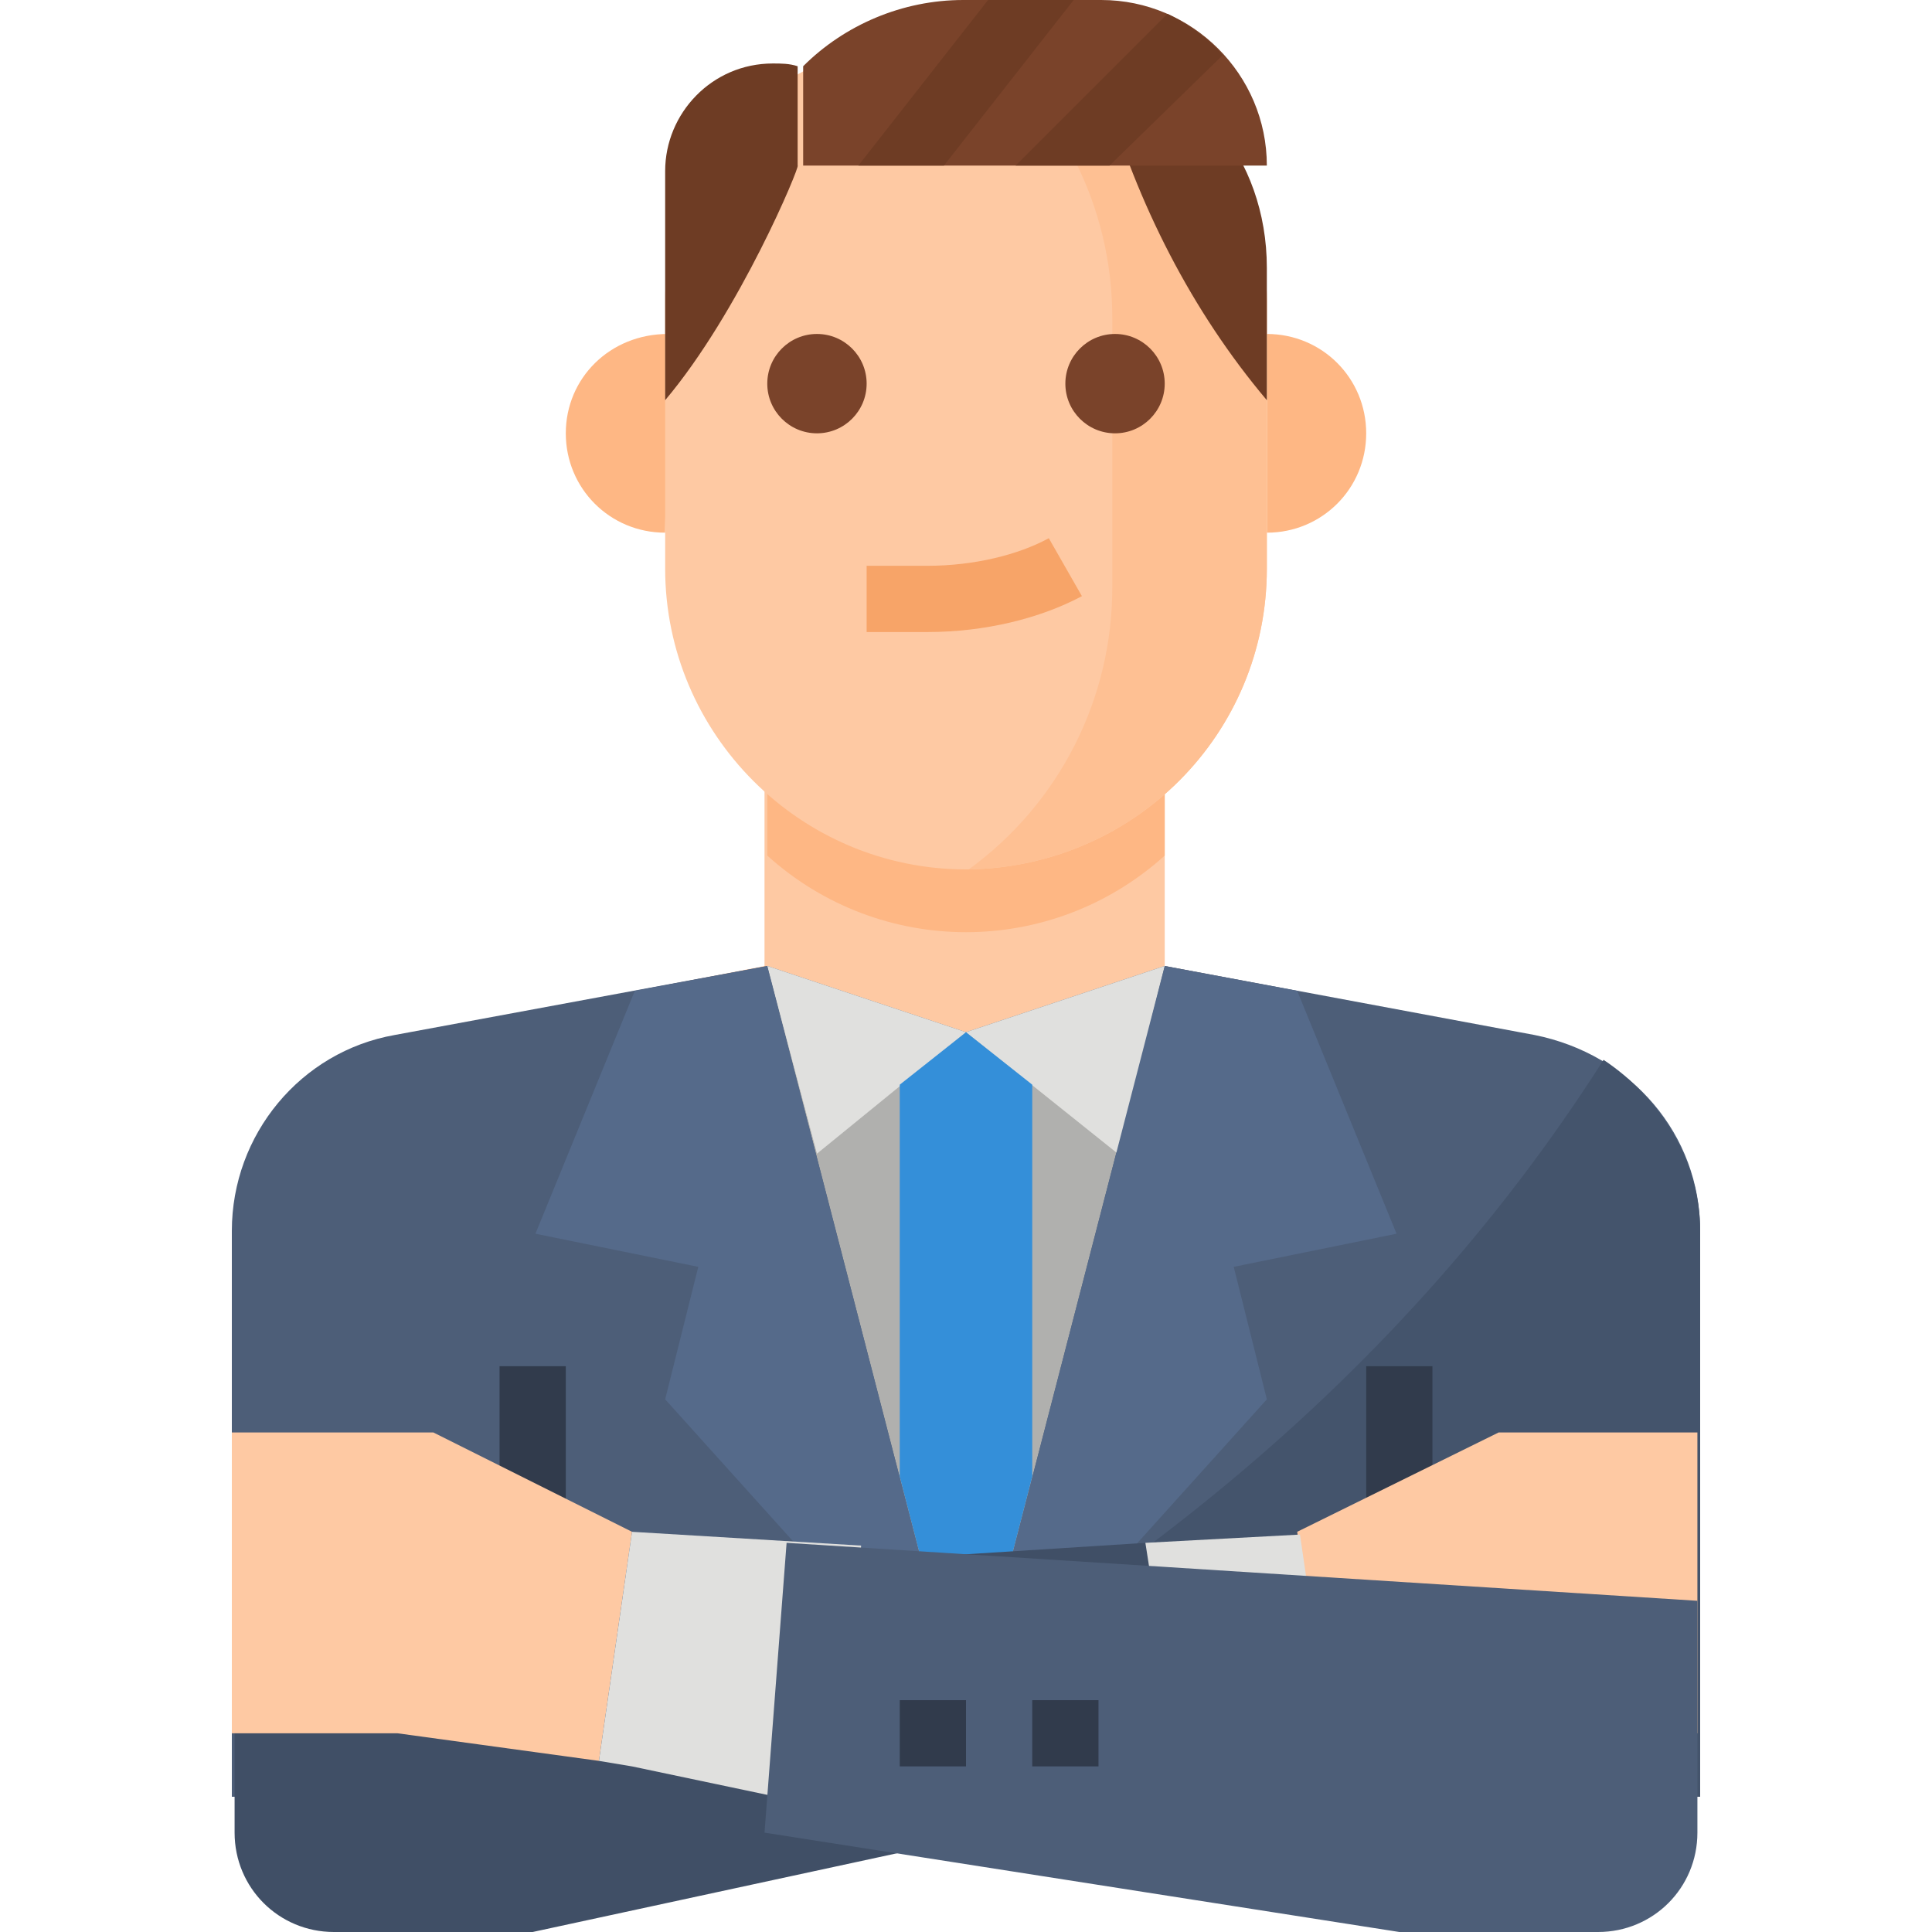 <?xml version="1.0" encoding="utf-8"?>
<!-- Generator: Adobe Illustrator 25.0.0, SVG Export Plug-In . SVG Version: 6.00 Build 0)  -->
<svg version="1.1" id="Capa_1" xmlns="http://www.w3.org/2000/svg" xmlns:xlink="http://www.w3.org/1999/xlink" x="0px" y="0px"
	 viewBox="0 0 70 70" style="enable-background:new 0 0 70 70;" xml:space="preserve">
<style type="text/css">
	.st0{fill:#FEC9A3;}
	.st1{fill:#4D5E78;}
	.st2{fill:#44546C;}
	.st3{fill:#B0B0AE;}
	.st4{fill:#E0E0DE;}
	.st5{fill:#348FD9;}
	.st6{fill:#556A8A;}
	.st7{fill:#313B4C;}
	.st8{fill:#404F66;}
	.st9{fill:#FEB784;}
	.st10{fill:#FEC093;}
	.st11{fill:#7A432A;}
	.st12{fill:#F7A468;}
	.st13{fill:#6E3C24;}
</style>
<g id="Flat">
	<path class="st0" d="M45.9,35.7v6.6H24.1v-6.6l3.6-0.7V24.1h14.5V35L45.9,35.7z"/>
	<path class="st1" d="M61.6,44.6v20.5H8.4V44.6c0-3.5,2.5-6.5,5.9-7.1L27.8,35l7.2,2.4l7.2-2.4l13.4,2.5
		C59.1,38.2,61.6,41.1,61.6,44.6L61.6,44.6z"/>
	<path class="st2" d="M61.6,44.6v20.5H26.4c12.7-6,24-14.6,31.7-26.7C60.2,39.8,61.6,42.1,61.6,44.6L61.6,44.6z"/>
	<path class="st3" d="M27.8,35L35,62.8L42.2,35L35,37.4L27.8,35z"/>
	<path class="st4" d="M42.2,35L35,37.4l5.5,4.4L42.2,35z"/>
	<path class="st4" d="M35,37.4L27.8,35l1.8,6.8L35,37.4z"/>
	<path class="st5" d="M37.4,53.5V39.3L35,37.4l-2.4,1.9v14.2l2.4,9.3L37.4,53.5z"/>
	<path class="st6" d="M25.3,45.9l-1.2,4.8L35,62.8L27.8,35l-4.8,0.9l-3.6,8.8L25.3,45.9z"/>
	<path class="st6" d="M44.7,45.9l1.2,4.8L35,62.8L42.2,35l4.8,0.9l3.6,8.8L44.7,45.9z"/>
	<path class="st7" d="M18.1,49.5h2.4V64h-2.4V49.5z"/>
	<path class="st7" d="M49.5,49.5h2.4V64h-2.4V49.5z"/>
	<path class="st0" d="M54.3,51.9h7.2v10.9l-6,0l-7.3,1l-1.2-8.3L54.3,51.9z"/>
	<path class="st8" d="M41.5,55.9l1.4,9L19.3,70h-7.2c-2,0-3.6-1.6-3.6-3.6l0,0v-8.4L41.5,55.9z"/>
	<path class="st4" d="M48.3,63.8L47.1,64l-4.2,0.9l-1.4-9l5.6-0.3L48.3,63.8z"/>
	<path class="st0" d="M15.7,51.9H8.4v10.9l6,0l7.3,1l1.2-8.3L15.7,51.9z"/>
	<path class="st4" d="M31.2,56l-0.7,9.6L22.9,64l-1.2-0.2l1.2-8.3L31.2,56z"/>
	<path class="st1" d="M28.5,55.9l-0.8,10.5L50.7,70h7.2c2,0,3.6-1.6,3.6-3.6l0,0v-8.4L28.5,55.9z"/>
	<path class="st7" d="M32.6,61.6H35V64h-2.4V61.6z"/>
	<path class="st7" d="M37.4,61.6h2.4V64h-2.4V61.6z"/>
	<g>
		<path class="st9" d="M42.2,31v-6.9H35h-7.2V31C31.9,34.7,38.1,34.7,42.2,31z"/>
		<path class="st9" d="M45.9,12.1v7.2c2,0,3.6-1.6,3.6-3.6S47.9,12.1,45.9,12.1z"/>
		<path class="st9" d="M24.2,12.1L24.2,12.1c-2.1,0-3.7,1.6-3.7,3.6c0,2,1.6,3.6,3.6,3.6L24.2,12.1L24.2,12.1z"/>
	</g>
	<path class="st0" d="M45.9,10.9v9.7c0,6-4.8,10.8-10.8,10.9H35c-6,0-10.9-4.9-10.9-10.9v-9.7c0-6,4.9-9.7,10.9-9.7h0.1
		c3,0,5.7,0.9,7.6,2.6C44.6,5.4,45.9,7.9,45.9,10.9z"/>
	<path class="st10" d="M45.9,10.9v9.7c0,6-4.8,10.8-10.8,10.9c3.3-2.4,5.2-6.2,5.2-10.2v-9.8c0-4-1.9-7.8-5.2-10.2
		c3,0,5.7,0.9,7.6,2.6C44.6,5.4,45.9,7.9,45.9,10.9z"/>
	<circle class="st11" cx="29.6" cy="13.9" r="1.8"/>
	<circle class="st11" cx="40.4" cy="13.9" r="1.8"/>
	<path class="st12" d="M33.6,22.9h-2.2v-2.4h2.2c1.7,0,3.3-0.4,4.4-1l1.2,2.1C37.7,22.4,35.7,22.9,33.6,22.9L33.6,22.9z"/>
	<path class="st13" d="M45.9,14.5V9.7c0-4-2.7-7.2-6-7.2L40,3.2C41.2,7.4,43.2,11.3,45.9,14.5z"/>
	<path class="st13" d="M24.1,14.5V6.2c0-2.1,1.7-3.9,3.9-3.9c0.3,0,0.6,0,0.9,0.1V6C29,6,26.8,11.3,24.1,14.5z"/>
	<path class="st11" d="M29,6h16.9c0-3.3-2.7-6-6-6h-5c-2.2,0-4.3,0.9-5.8,2.4V6z"/>
	<path class="st13" d="M35.8,0l-4.7,6h3.1l4.7-6H35.8z"/>
	<path class="st13" d="M44.3,2c-0.5-0.6-1.2-1.1-2-1.5L36.8,6h3.4L44.3,2z"/>
</g>
</svg>
